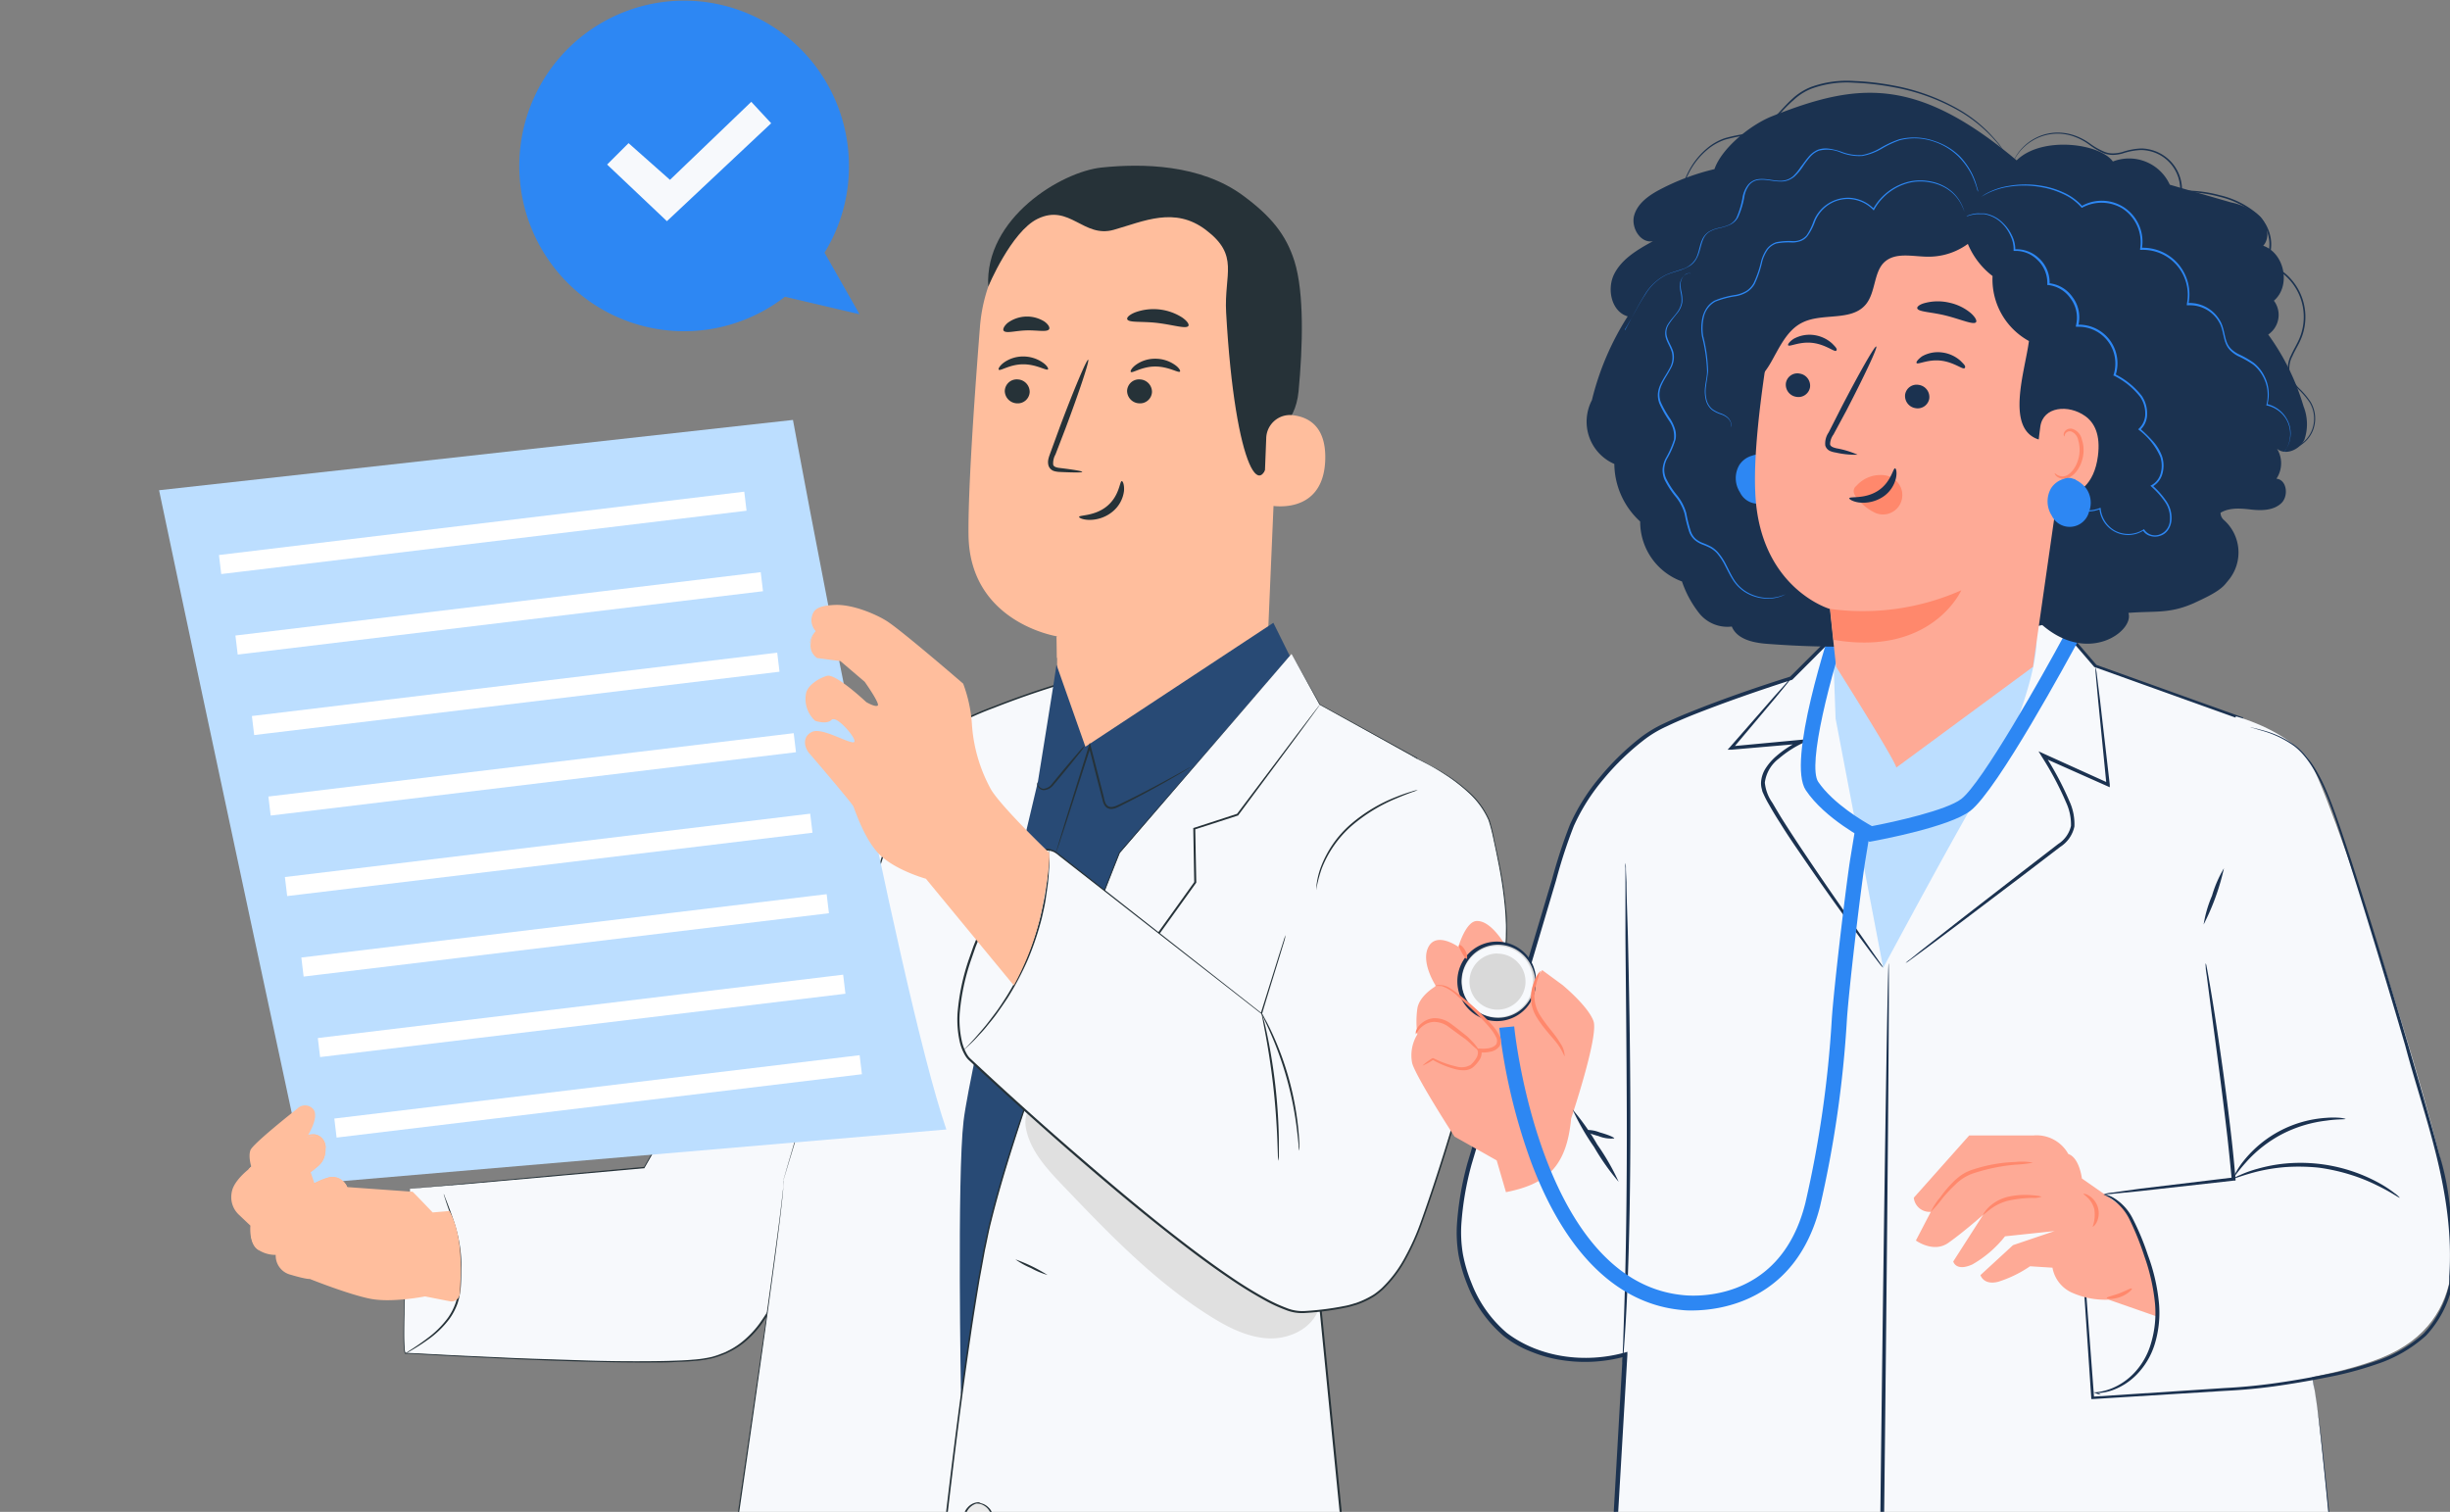 <svg width="175" height="108" fill="none" xmlns="http://www.w3.org/2000/svg">
  <rect width="100%" height="100%" fill="#808080" stroke="none"/>
  <g clip-path="url(#prefix__clip0)">
    <path
      d="M69.997 23.348a11.673 11.673 0 013.69-7.643 11.608 11.608 0 017.881-3.105h.601c6.495.367 9.813 6.105 9.267 12.6l-1.12 26.064-14.849 5.84.05-11.644s-6.247-.962-6.337-7.22c-.04-3.021.374-9.255.817-14.892z"
      fill="#FFBE9D" />
    <path d="M75.464 45.455s3.988.23 8.175-2.419c0 0-1.912 4.509-8.144 3.958l-.03-1.54z" fill="#FFBE9D" />
    <path
      d="M71.77 27.911a.9.9 0 00.864.901.85.85 0 00.915-.808.894.894 0 00-.86-.9.849.849 0 00-.834.479.857.857 0 00-.084.328zM71.342 26.41c.112.115.784-.386 1.745-.386.961 0 1.663.479 1.767.361.05-.052-.063-.274-.369-.485a2.454 2.454 0 00-1.414-.435c-.5 0-.986.159-1.39.452-.293.23-.394.44-.34.493zM80.507 27.911a.897.897 0 00.86.901.853.853 0 00.918-.808.894.894 0 00-.86-.9.849.849 0 00-.834.479.855.855 0 00-.084.328zM80.773 26.568c.11.115.784-.386 1.743-.386.958 0 1.663.482 1.767.362.052-.052-.06-.274-.369-.485a2.426 2.426 0 00-1.415-.433 2.325 2.325 0 00-1.387.452c-.295.227-.39.438-.339.49zM77.305 33.71c0-.055-.593-.157-1.557-.274-.246-.025-.478-.074-.52-.242a1.26 1.26 0 01.162-.728l.721-1.874c1-2.665 1.723-4.856 1.617-4.894-.107-.039-1.005 2.087-2.007 4.752l-.689 1.884c-.093.274-.251.598-.125.965a.61.61 0 00.404.358c.135.036.275.055.415.058.972.046 1.576.05 1.579-.006zM80.128 34.37c-.156 0-.156 1.035-1.044 1.777-.887.742-1.999.633-2.007.778 0 .066.249.202.716.213a2.588 2.588 0 001.674-.588c.456-.371.75-.906.82-1.49.03-.439-.086-.696-.16-.69zM80.516 22.8c.096.274 1.054.134 2.185.274 1.13.14 2.035.441 2.185.206.066-.113-.093-.36-.462-.611a3.815 3.815 0 00-3.323-.362c-.418.162-.626.367-.585.493zM71.689 23.625c.17.216.82 0 1.625-.023.806-.021 1.467.143 1.622-.084.066-.113-.038-.332-.333-.548a2.34 2.34 0 00-2.616.088c-.279.235-.372.47-.298.567z"
      fill="#263238" />
    <path
      d="M70.588 20.477s1.639-3.925 3.523-4.843c2.278-1.112 3.277 1.397 5.44.784 2.163-.614 4.348-1.682 6.574 0 2.436 1.84 1.3 3.136 1.456 5.913.633 11.26 2.69 14.44 3.26 9.135.064-.58 1.672-1.046 1.913-3.5.303-3.186.417-7.05-.295-9.313-.601-1.904-1.688-3.216-3.633-4.656-3.07-2.285-7.278-2.326-10.138-2.03-2.86.296-8.37 3.602-8.1 8.51z"
      fill="#263238" />
    <path
      d="M90.445 31.296a1.703 1.703 0 011.15-1.559 1.69 1.69 0 01.675-.084c1.163.11 2.458.77 2.39 3.182-.129 4.279-4.387 3.268-4.39 3.145-.002-.123.104-2.893.175-4.684z"
      fill="#FFBE9D" />
    <path
      d="M91.247 34.402c.019 0 .073.055.196.115a.746.746 0 00.547.028c.456-.151.854-.858.898-1.63a2.443 2.443 0 00-.175-1.074.857.857 0 00-.546-.589.382.382 0 00-.445.192c-.06.118-.036.203-.057.21-.022.01-.09-.073-.05-.248a.452.452 0 01.175-.274.546.546 0 01.415-.099 1.044 1.044 0 01.757.688c.17.376.245.787.221 1.2-.052.862-.516 1.643-1.139 1.815a.794.794 0 01-.677-.131c-.115-.101-.134-.197-.12-.203z"
      fill="#FFBE9D" />
    <path
      d="M29.288 84.916l16.728-1.51s10.887-19.23 12.402-21.72c1.516-2.49 5.916-8.028 7.503-8.343 1.586-.315-7.746 34.28-9.374 37.369-1.627 3.09-2.646 5.519-5.781 6.3-3.136.78-21.39-.351-21.792-.351-.401 0 .314-11.745.314-11.745z"
      fill="#F7F9FC" />
    <path
      d="M29.29 84.915s0 .118-.028.348c-.027.23-.036.572-.066 1.016-.052.896-.128 2.213-.21 3.914-.04.85-.085 1.797-.12 2.83-.017.517-.033 1.06-.041 1.621-.008.562-.02 1.145.03 1.753.007.079.022.157.044.233a.118.118 0 00.046.069.08.08 0 00.046 0H29.134l.464.024.948.055 1.988.107 4.323.208c1.516.063 3.105.126 4.76.17 1.656.043 3.379.082 5.165.065.445 0 .896 0 1.35-.027.453-.027.911-.03 1.365-.074a8.38 8.38 0 001.387-.2c.23-.06.454-.133.675-.219.112-.044.224-.085.333-.134l.322-.16a5.592 5.592 0 001.186-.82c.366-.33.696-.698.986-1.096a19.303 19.303 0 001.532-2.559l.699-1.347c.215-.468.404-.947.568-1.435.341-.976.655-1.967.967-2.975.62-2.01 1.22-4.076 1.816-6.182a460.69 460.69 0 003.493-13.096c.612-2.448 1.196-4.87 1.718-7.266.273-1.197.508-2.389.713-3.577a23.4 23.4 0 00.248-1.786 3.321 3.321 0 000-.915.387.387 0 00-.052-.123.17.17 0 00-.155-.08c-.08.015-.157.037-.233.066-.14.057-.274.128-.401.21-.492.33-.95.706-1.366 1.127-.42.408-.819.821-1.207 1.262-.775.86-1.5 1.748-2.185 2.64-.685.894-1.346 1.8-1.944 2.74-.153.23-.29.468-.424.706-.133.239-.273.474-.404.71l-.803 1.402L45.99 83.381l.038-.024-12.312 1.136-3.277.307-.847.082-.273.03.293-.019.854-.074 3.297-.274 12.29-1.095h-.017v-.022l11.007-19.236c.273-.466.532-.932.803-1.403.134-.235.273-.474.404-.71.131-.235.273-.476.423-.703a40.603 40.603 0 011.94-2.717 43.573 43.573 0 012.184-2.633c.385-.427.784-.849 1.202-1.254.41-.409.861-.776 1.344-1.096.121-.077.249-.143.382-.197.062-.024.126-.043.191-.057 0 0 .047.035.063.101.04.286.04.576 0 .863a22.02 22.02 0 01-.246 1.775 86.549 86.549 0 01-.713 3.56 254.5 254.5 0 01-1.72 7.262c-1.128 4.503-2.3 8.88-3.488 13.092a293.712 293.712 0 01-1.81 6.182 89.844 89.844 0 01-.965 2.97c-.16.482-.347.956-.56 1.418l-.699 1.345c-.44.886-.947 1.737-1.518 2.545-.283.39-.607.748-.964 1.07-.35.323-.74.6-1.161.822l-.317.16c-.106.046-.215.084-.325.128-.216.086-.438.16-.663.219-.45.102-.906.168-1.366.197-.456.044-.915.058-1.366.074-.45.017-.904.025-1.349.03-1.78.02-3.504 0-5.159-.057-1.655-.058-3.242-.102-4.758-.162l-4.323-.197-1.988-.104-.95-.05-.465-.021h-.158c0 .04 0 0 0 0v-.03a1.334 1.334 0 01-.038-.214c-.052-.597-.039-1.183-.036-1.745.003-.561.022-1.096.036-1.619.032-1.035.07-1.98.106-2.83a2163.874 2163.874 0 01.235-4.932c.035-.241.038-.359.038-.359z"
      fill="#263238" />
    <path
      d="M55.946 84.354c.334.392-5.541 39.492-5.541 39.492H65.92l11.25-53.149-1.718-21.759s-8.13 2.466-9.543 4.405c-1.412 1.94-9.963 31.011-9.963 31.011z"
      fill="#F7F9FC" />
    <path
      d="M55.946 84.354l3.447-11.367c1.111-3.612 2.458-8.003 4.096-13.007.413-1.25.847-2.537 1.32-3.854.24-.655.48-1.323.764-1.983a3.27 3.27 0 01.52-.926c.25-.261.532-.49.838-.685a23.68 23.68 0 014.066-1.964 62.844 62.844 0 014.48-1.572l-.08-.055c.52 6.626 1.093 13.97 1.71 21.762v-.02c-1.459 6.887-3.023 14.266-4.643 21.875l-6.623 31.274.066-.052-15.502-.003.06.069c1.775-11.89 3.209-21.759 4.17-28.659.48-3.45.844-6.16 1.068-8.009.224-1.849.306-2.837.248-2.834.017.241.005.484-.035.723-.05.476-.131 1.186-.248 2.109a791.318 791.318 0 01-1.093 8c-.98 6.897-2.433 16.763-4.22 28.651v.068h15.617v-.055l6.645-31.252 4.643-21.874v-.022l-1.726-21.759v-.077l-.071.022a65.91 65.91 0 00-4.485 1.578 23.73 23.73 0 00-4.096 1.983 4.611 4.611 0 00-.86.701 3.473 3.473 0 00-.547.959 54.796 54.796 0 00-.765 1.991c-.47 1.318-.904 2.608-1.313 3.86-1.64 5.007-2.975 9.4-4.075 13.016a884.75 884.75 0 00-2.513 8.406l-.65 2.218c-.07.25-.126.441-.164.57-.038.129-.049.194-.049.194z"
      fill="#263238" />
    <path
      d="M92.129 46.86l-1.175-2.37-13.426 8.85-2.064-5.853c0 .14-1.325 8.337-1.325 8.337s-4.842 20.291-5.312 24.25c-.47 3.957-.186 19.564-.186 19.564l.546-2.783s2.25-10.91 2.42-11.504c.17-.594 7.546-22.772 8.707-24.418 1.16-1.647 11.815-14.074 11.815-14.074z"
      fill="#284A75" />
    <path
      d="M92.254 46.715l2.018 3.63 6.923 3.834-7.1 37.08 3.239 32.595H65.925s2.698-27.61 4.752-36.273c2.054-8.663 9.286-26.637 9.286-26.637l12.29-14.23z"
      fill="#F7F9FC" />
    <path
      d="M92.254 46.715c-.202.235-4.51 5.204-12.329 14.193a484.17 484.17 0 00-4.511 11.778c-.8 2.191-1.626 4.508-2.437 6.93-.81 2.421-1.616 4.96-2.283 7.634-.166.668-.295 1.35-.448 2.035l-.38 2.081c-.237 1.403-.47 2.827-.677 4.276-.428 2.898-.819 5.886-1.199 8.951a853.727 853.727 0 00-2.133 19.228v.077h31.558v-.077a95899.754 95899.754 0 01-3.247-32.594v.016c3.004-15.832 5.462-28.727 7.068-37.086v-.025h-.022l-6.928-3.818-2.038-3.619c.063.118.64 1.162 2.002 3.638l6.915 3.834-.016-.035-7.123 37.075v.017c.975 9.86 2.065 20.852 3.228 32.594l.071-.076H65.918l.07.076a839.585 839.585 0 012.123-19.225c.376-3.065.767-6.05 1.193-8.948.208-1.45.44-2.873.672-4.276.13-.698.256-1.39.38-2.079.153-.68.273-1.37.445-2.03.663-2.665 1.472-5.204 2.272-7.622.8-2.419 1.639-4.733 2.425-6.933a425.245 425.245 0 014.493-11.778l12.263-14.212z"
      fill="#263238" />
    <path
      d="M73.866 78.44c.098.121 1.387-1.473 3.346-4.083 1.958-2.61 4.629-6.267 7.535-10.326l.688-.962.014-.019v-.022c-.025-1.328-.052-2.613-.074-3.835l-.05.066 3.098-1.002h.019v-.014l4.239-5.708 1.185-1.616.309-.427.076-.113c.016-.024.025-.038.022-.038-.003 0 0 0-.03.033l-.085.104-.325.419-1.212 1.591-4.27 5.662.034-.022-3.1 1.008-.05.016v.05c.022 1.224.044 2.511.069 3.834l.014-.044-.689.962a913.233 913.233 0 01-7.5 10.348c-1.944 2.63-3.192 4.229-3.263 4.139z"
      fill="#263238" />
    <path
      d="M94.126 93.686c-.58 1.32-2.139 2-3.575 1.917-1.437-.082-2.772-.75-3.996-1.509-4.048-2.506-7.374-5.993-10.673-9.441-1.123-1.178-2.294-2.45-2.6-4.049-.123-.649.03-1.495.666-1.665.393-.107.795.104 1.147.31a108.82 108.82 0 0119.282 14.297"
      fill="#E0E0E0" />
    <path
      d="M100.829 54.023s5.001 2.054 5.687 5.072c.762 3.355 1.728 7.689.546 10.611-1.183 2.923-4.643 16.46-6.478 19.817-1.836 3.358-3.193 3.884-7.511 4.21-4.318.326-23.892-18.124-23.892-18.124s-2.185-2.093.953-9.349c3.138-7.255 5.299-5.349 5.299-5.349l14.655 11.485s1.01-3.4 1.726-5.59"
      fill="#F7F9FC" />
    <path
      d="M91.815 66.806s-.044.12-.12.358c-.077.239-.189.6-.34 1.066-.294.945-.731 2.339-1.3 4.152l.047-.016-7.196-5.656-4.684-3.679-2.578-2.024-.167-.131a.766.766 0 00-.191-.118 1.286 1.286 0 00-.426-.12 1.845 1.845 0 00-.866.153 4.164 4.164 0 00-1.387 1.095 14.817 14.817 0 00-1.948 3.084l-.393.852-.197.436-.177.44-.358.888-.32.915a15.835 15.835 0 00-.819 3.876c-.043.683.01 1.369.156 2.038.076.341.204.67.38.972.045.077.096.15.153.22.057.067.12.13.188.188l.38.353a278.691 278.691 0 006.341 5.725c2.199 1.917 4.477 3.862 6.855 5.752 1.639 1.306 3.278 2.564 4.976 3.709a29.967 29.967 0 002.592 1.594c.44.24.897.45 1.366.627a3.16 3.16 0 001.483.236 20.55 20.55 0 002.911-.39c.24-.046.473-.128.708-.191a5.998 5.998 0 001.316-.63c.198-.137.387-.287.565-.45a8.826 8.826 0 001.699-2.262c.442-.808.817-1.65 1.123-2.52 2.458-6.847 3.924-13.248 5.779-18.428a9.176 9.176 0 00.273-2c.022-.328 0-.651 0-.972 0-.32-.022-.632-.055-.942a30.16 30.16 0 00-.513-3.462c-.11-.537-.22-1.053-.331-1.548a11.816 11.816 0 00-.347-1.424 5.876 5.876 0 00-1.515-2.049 11.78 11.78 0 00-1.639-1.232c-.494-.324-.937-.548-1.295-.748-.357-.2-.636-.318-.819-.4-.183-.082-.289-.12-.289-.12l.273.134c.188.087.464.222.819.41.355.19.792.433 1.284.76.571.366 1.111.78 1.614 1.237a5.85 5.85 0 011.496 2.024c.15.463.272.934.364 1.411.109.496.218 1.01.322 1.548.234 1.14.402 2.293.502 3.454.03.306.036.621.052.936.017.315 0 .641 0 .964a8.859 8.859 0 01-.273 1.978c-1.862 5.169-3.351 11.572-5.803 18.41-.305.864-.68 1.702-1.12 2.505a8.809 8.809 0 01-1.674 2.227 5.374 5.374 0 01-.547.438 6.263 6.263 0 01-1.278.616c-.23.064-.456.143-.694.19-.954.195-1.92.323-2.892.383a3.022 3.022 0 01-1.425-.227 10.893 10.893 0 01-1.352-.622 29.309 29.309 0 01-2.579-1.583c-1.685-1.145-3.329-2.402-4.967-3.703-2.376-1.896-4.643-3.835-6.85-5.752a257.494 257.494 0 01-6.342-5.717l-.38-.353a2.175 2.175 0 01-.177-.175 1.82 1.82 0 01-.142-.206 3.354 3.354 0 01-.363-.934 7.022 7.022 0 01-.153-1.997c.113-1.307.388-2.595.82-3.834l.316-.91.358-.884.177-.441.194-.428c.131-.273.273-.567.39-.849a14.673 14.673 0 011.926-3.06 4.07 4.07 0 011.341-1.065c.258-.114.539-.163.82-.145.135.014.267.051.39.11.12.064.232.142.333.233l2.584 2.018 4.692 3.67c2.906 2.266 5.345 4.172 7.221 5.638l.036.027v-.044c.546-1.816.983-3.213 1.272-4.158.142-.47.252-.822.325-1.07.074-.25.069-.381.069-.381z"
      fill="#263238" />
    <path
      d="M94.01 63.581c.09-.518.223-1.028.396-1.525a7.847 7.847 0 012.155-3.076c.967-.826 2.06-1.491 3.236-1.97.448-.191.82-.328 1.077-.424.136-.04.268-.093.396-.156a2.444 2.444 0 00-.413.104 11.76 11.76 0 00-1.092.38 11.209 11.209 0 00-3.278 1.959 7.638 7.638 0 00-2.168 3.147c-.129.368-.22.748-.273 1.134a3.02 3.02 0 00-.028.318.55.55 0 00-.008.11zM92.81 82.207a2.408 2.408 0 000-.411c0-.274-.028-.641-.071-1.11a21.393 21.393 0 00-1.95-7.053 15.009 15.009 0 00-.508-.989 2.232 2.232 0 00-.216-.35c.044.13.1.255.166.375.115.236.273.578.465 1.005a24.377 24.377 0 011.942 7.023c.057.463.095.841.117 1.096.005.14.023.278.055.413z"
      fill="#263238" />
    <path
      d="M91.323 82.927c.018-.14.027-.28.024-.422v-1.15a40.061 40.061 0 00-.855-7.546c-.1-.477-.19-.86-.273-1.123a2.242 2.242 0 00-.12-.406 2.8 2.8 0 00.068.42l.216 1.128c.178.953.396 2.279.563 3.75.166 1.47.248 2.81.29 3.78l.04 1.147c.002.142.017.283.047.422z"
      fill="#263238" />
    <path d="M69.64 107.398c.743-.186 1.497.726 1.18 1.427-.317.701-1.496.731-1.854.052-.358-.679.317-1.643 1.076-1.523"
      fill="#EBEBEB" />
    <path
      d="M70.042 107.343s-.022 0-.068-.019a.666.666 0 00-.2 0c-.247.037-.475.16-.641.348a1.159 1.159 0 00-.298 1.041.904.904 0 00.388.548 1.246 1.246 0 001.365-.036.89.89 0 00.358-.548 1.135 1.135 0 00-.366-1.016 1.046 1.046 0 00-.669-.296.612.612 0 00-.2.025c-.043 0-.065.019-.062.025.003.005.096-.014.26 0a1.097 1.097 0 01.91 1.229.763.763 0 01-.312.472 1.11 1.11 0 01-1.2.032.786.786 0 01-.338-.454 1.12 1.12 0 01.82-1.299c.158-.052.25-.024.253-.052zM72.528 89.964c.348.249.722.457 1.117.622.373.208.768.373 1.177.493-.72-.456-1.49-.83-2.294-1.115zM31.697 85.297a.437.437 0 00.03.134c.033.099.071.222.118.367.103.32.273.778.442 1.35.213.668.367 1.352.459 2.047.05.408.072.82.065 1.232 0 .433 0 .88-.032 1.331-.018.44-.094.876-.227 1.296-.135.39-.324.759-.563 1.095a6.933 6.933 0 01-1.477 1.463c-.475.362-.882.622-1.164.808a3.64 3.64 0 00-.428.296.571.571 0 00.122-.058l.336-.191c.29-.17.705-.42 1.194-.773a6.776 6.776 0 001.524-1.468 4.5 4.5 0 00.587-1.115c.138-.43.218-.879.238-1.33.027-.464.022-.91.03-1.343a8.835 8.835 0 00-.077-1.252 10.9 10.9 0 00-.491-2.057 31.098 31.098 0 00-.487-1.336l-.142-.362a.486.486 0 00-.057-.134zM75.427 60.91a.836.836 0 00.06-.144l.148-.428c.128-.389.308-.925.527-1.591.442-1.37 1.054-3.262 1.745-5.407h-.134c.129.504.273 1.033.402 1.57.163.64.327 1.265.483 1.87.038.151.08.302.117.452a.88.88 0 00.233.428.572.572 0 00.47.12c.149-.028.293-.077.428-.148a67.975 67.975 0 004.48-2.43l.474-.29a1.11 1.11 0 00.162-.11.843.843 0 00-.175.086l-.49.274c-.422.232-1.037.572-1.799.977-.762.406-1.68.88-2.707 1.37-.243.115-.546.222-.753.041-.208-.18-.219-.518-.306-.822-.156-.605-.314-1.23-.48-1.87-.137-.548-.274-1.066-.405-1.57l-.06-.238-.074.235-1.696 5.435c-.202.668-.369 1.213-.486 1.605-.052.178-.096.32-.126.432a.642.642 0 00-.038.154zM74.147 55.868s-.074.058-.052.203a.507.507 0 00.423.375.927.927 0 00.743-.392c.208-.235.42-.495.648-.77.453-.547.857-1.046 1.147-1.413.166-.19.314-.395.442-.613a3.813 3.813 0 00-.522.548c-.305.35-.723.84-1.177 1.388l-.636.773a.846.846 0 01-.631.378.45.45 0 01-.382-.274c-.036-.129.016-.197-.003-.203zM68.827 75.022a.755.755 0 00.123-.104l.341-.32c.148-.14.325-.312.519-.526.194-.214.426-.447.653-.731.226-.285.489-.587.737-.934.249-.348.508-.723.773-1.123a20.697 20.697 0 001.461-2.767c.403-.963.733-1.954.989-2.966.106-.471.213-.915.273-1.34.06-.424.123-.821.164-1.177.04-.356.057-.69.076-.978.02-.288.025-.548.022-.742-.003-.195 0-.346 0-.466a.705.705 0 000-.164.727.727 0 00-.019.164c0 .12 0 .274-.022.466-.022.191-.016.449-.046.736-.03.288-.041.614-.099.973-.057.358-.095.75-.18 1.167-.085.416-.177.862-.287 1.328a19.754 19.754 0 01-2.43 5.695c-.26.402-.503.786-.76 1.125-.256.34-.491.655-.72.937-.23.282-.446.523-.634.742-.189.22-.358.397-.497.548l-.323.337a.662.662 0 00-.114.12z"
      fill="#263238" />
    <path d="M56.64 29.998s7.465 40.555 10.956 50.686l-45.668 3.903S14.64 50.646 11.363 35.02l45.278-5.022z"
      fill="#BCDEFF" />
    <path
      d="M74.947 60.92s-3.411-3.263-4.16-4.523a11.144 11.144 0 01-1.365-4.683 10.137 10.137 0 00-.623-2.877s-4.435-3.834-5.476-4.483c-.663-.422-2.37-1.2-3.7-1.14-1.33.06-1.549.381-1.66.962a1.185 1.185 0 00.308.914s-.907 1.162.09 1.918l1.671.219 1.732 1.476s1.117 1.575.928 1.701c-.188.126-.819-.252-.819-.252s-2.185-2.06-2.805-1.873c-.62.186-1.365.676-1.494 1.243v.017a2.09 2.09 0 00.593 1.895l.06.06s.833.293 1.183-.08c.35-.372 2.032 1.614 1.535 1.614-.498 0-2.245-1.063-2.931-.75-.686.312-.623 1.063-.186 1.561s2.99 3.498 3.116 3.75c.126.252.82 2.498 1.991 3.56 1.172 1.063 3.201 1.625 3.201 1.625l6.282 7.623a19.348 19.348 0 002.01-5.479c.634-3.111.519-3.999.519-3.999z"
      fill="#FFBE9D" />
    <path
      d="M57.865 45.955c.014 0 .03-.126.125-.331.127-.29.36-.52.65-.644.21-.057.426-.08.642-.068.255-.002.51.011.762.038.578.059 1.141.215 1.666.463.518.264.996.6 1.42.997.355.32.693.659 1.014 1.014l.65.72c.075.093.16.18.25.257a1.562 1.562 0 00-.207-.293c-.142-.18-.35-.44-.617-.75a12.27 12.27 0 00-1.002-1.044 5.982 5.982 0 00-1.448-1.03 5.059 5.059 0 00-1.712-.465 6.876 6.876 0 00-.776-.025 2.023 2.023 0 00-.682.099 1.226 1.226 0 00-.662.715 1.274 1.274 0 00-.07.26.303.303 0 00-.003.087zM58.326 50.546c-.036.014.134.362.524.603.222.166.498.241.773.21 0-.043-.341-.103-.7-.33-.357-.228-.554-.507-.597-.483zM29.46 85.132c-.172-.217 1.444 1.479 1.444 1.479l1.207-.102c.866 1.663.877 3.72.735 5.9a.597.597 0 01-.707.548l-1.78-.348s-2.358.472-3.9.17c-1.544-.301-4.33-1.416-4.33-1.416s-.213.041-1.365-.301a1.404 1.404 0 01-1.07-1.419 2.25 2.25 0 01-1.285-.386c-.644-.43-.524-1.704-.524-1.704l-.82-.778a1.714 1.714 0 01-.546-1.304c.004-.106.016-.213.036-.317.156-.901 1.404-1.783 1.404-1.783s-.243-.732-.071-1.206c.172-.473 3.343-2.963 3.343-2.963a.771.771 0 011.114 0c.546.548-.426 2.024-.426 2.024 1.338-.348 1.407.567 1.286 1.252a1.392 1.392 0 01-.658.953l-.382.227.311.923s.855-.548 1.366-.468a1.338 1.338 0 01.961.687l4.657.332z"
      fill="#FFBE9D" />
    <path
      d="M23.245 82.083a.572.572 0 000-.274.968.968 0 00-.385-.627.848.848 0 00-.503-.15 1.633 1.633 0 00-.578.126c-.383.167-.762.377-1.183.583-.72.347-1.415.743-2.081 1.183-.254.173-.45.326-.582.433a1.124 1.124 0 00-.194.183c.014.02.314-.21.82-.53.505-.321 1.256-.724 2.089-1.14.415-.206.82-.428 1.169-.59a1.033 1.033 0 01.975-.016c.19.13.328.325.387.548.052.175.055.271.066.271zM19.886 89.303s.03-.052.115-.126c.116-.113.238-.22.366-.32.33-.274.819-.635 1.45-1.068a23.98 23.98 0 012.272-1.397 1.367 1.367 0 00.768-1.37 1.164 1.164 0 00-.465-.737 1.09 1.09 0 00-.87-.186 4.548 4.548 0 00-.82.304c-.257.118-.511.236-.757.36-.491.243-.958.498-1.39.76-.431.264-.833.526-1.199.787l-.524.38a3.794 3.794 0 00-.473.376 1.73 1.73 0 00-.333.443c-.073.153-.11.321-.104.49.002.266.054.528.153.773.064.156.157.298.273.42.04.043.087.079.14.103 0 0-.05-.035-.118-.123-.1-.127-.178-.27-.232-.422a2.093 2.093 0 01-.126-.748.983.983 0 01.104-.449c.085-.155.194-.295.323-.416.147-.13.304-.25.47-.356l.526-.376a20.927 20.927 0 012.58-1.52c.247-.12.498-.238.755-.35.253-.123.518-.222.79-.296a1 1 0 011.171.805c.032.254-.025.51-.161.726a1.438 1.438 0 01-.546.499c-.784.43-1.54.907-2.265 1.43-.62.443-1.106.821-1.428 1.095a3.943 3.943 0 00-.352.345.369.369 0 00-.074.104c-.016.047-.022.058-.019.06zM23.14 90.818c.075-.044.145-.096.207-.156.129-.107.312-.274.546-.477.27-.245.526-.505.768-.778.072-.082.139-.169.2-.26a1.1 1.1 0 00.13-.331 1.478 1.478 0 00-.03-.745.978.978 0 00-.882-.734.897.897 0 00-.486.11 1.78 1.78 0 00-.371.29l-.59.621c-.38.395-.727.742-1.01 1.047-.285.304-.503.547-.65.734a1.466 1.466 0 00-.211.29 2.03 2.03 0 00.251-.255c.159-.167.39-.408.683-.701l1.03-1.022.595-.616a1 1 0 01.751-.356.834.834 0 01.754.619c.067.217.08.448.035.671a.924.924 0 01-.112.293c-.057.088-.12.17-.183.25-.273.314-.524.575-.737.791l-.508.504a1.03 1.03 0 00-.18.21zM23.913 86.742a.793.793 0 00.183.145c.174.116.357.218.546.307a4.65 4.65 0 002.03.427c.385-.009.767-.065 1.139-.167a4.354 4.354 0 001.4-.69c.118-.09.18-.145.175-.153-.005-.009-.273.178-.75.402a4.897 4.897 0 01-.861.315 5.09 5.09 0 01-1.106.15 5.038 5.038 0 01-1.988-.377c-.495-.2-.768-.38-.768-.359z"
      fill="#FFBE9D" />
    <path
      d="M21.552 89.605c0 .014.093-.055.12-.205a1.515 1.515 0 00-.035-.562 1.201 1.201 0 00-.345-.698c-.035.019.118.326.205.731.042.17.068.343.077.518 0 .128-.039.205-.022.216zM18.13 86.998c.013 0 .027-.102.098-.274.107-.236.254-.452.434-.638a5.81 5.81 0 01.88-.754 9.06 9.06 0 011.198-.764c.445-.24.882-.46 1.254-.707.334-.212.64-.466.912-.755a1.49 1.49 0 00.322-.735.87.87 0 00.017-.29c-.032.089-.056.18-.071.274a1.543 1.543 0 01-.345.68c-.274.27-.578.508-.906.709-.369.235-.8.452-1.251.693a9.81 9.81 0 00-.645.378c-.204.131-.387.273-.565.405-.32.232-.612.498-.874.794a2.017 2.017 0 00-.412.685c-.023.07-.039.141-.047.214-.005.057-.005.085 0 .085z"
      fill="#FFBE9D" />
    <path
      d="M23.245 82.083a.572.572 0 000-.274.968.968 0 00-.385-.627.848.848 0 00-.503-.15 1.633 1.633 0 00-.578.126c-.383.167-.762.377-1.183.583-.72.347-1.415.743-2.081 1.183-.254.173-.45.326-.582.433a1.124 1.124 0 00-.194.183c.014.02.314-.21.82-.53.505-.321 1.256-.724 2.089-1.14.415-.206.82-.428 1.169-.59a1.033 1.033 0 01.975-.016c.19.13.328.325.387.548.052.175.055.271.066.271zM19.886 89.303s.03-.052.115-.126c.116-.113.238-.22.366-.32.33-.274.819-.635 1.45-1.068a23.98 23.98 0 012.272-1.397 1.367 1.367 0 00.768-1.37 1.164 1.164 0 00-.465-.737 1.09 1.09 0 00-.87-.186 4.548 4.548 0 00-.82.304c-.257.118-.511.236-.757.36-.491.243-.958.498-1.39.76-.431.264-.833.526-1.199.787l-.524.38a3.794 3.794 0 00-.473.376 1.73 1.73 0 00-.333.443c-.073.153-.11.321-.104.49.002.266.054.528.153.773.064.156.157.298.273.42.04.043.087.079.14.103 0 0-.05-.035-.118-.123-.1-.127-.178-.27-.232-.422a2.093 2.093 0 01-.126-.748.983.983 0 01.104-.449c.085-.155.194-.295.323-.416.147-.13.304-.25.47-.356l.526-.376a20.927 20.927 0 012.58-1.52c.247-.12.498-.238.755-.35.253-.123.518-.222.79-.296a1 1 0 011.171.805c.032.254-.025.51-.161.726a1.438 1.438 0 01-.546.499c-.784.43-1.54.907-2.265 1.43-.62.443-1.106.821-1.428 1.095a3.943 3.943 0 00-.352.345.369.369 0 00-.074.104c-.016.047-.022.058-.019.06zM23.14 90.818c.075-.044.145-.096.207-.156.129-.107.312-.274.546-.477.27-.245.526-.505.768-.778.072-.082.139-.169.2-.26a1.1 1.1 0 00.13-.331 1.478 1.478 0 00-.03-.745.978.978 0 00-.882-.734.897.897 0 00-.486.11 1.78 1.78 0 00-.371.29l-.59.621c-.38.395-.727.742-1.01 1.047-.285.304-.503.547-.65.734a1.466 1.466 0 00-.211.29 2.03 2.03 0 00.251-.255c.159-.167.39-.408.683-.701l1.03-1.022.595-.616a1 1 0 01.751-.356.834.834 0 01.754.619c.067.217.08.448.035.671a.924.924 0 01-.112.293c-.057.088-.12.17-.183.25-.273.314-.524.575-.737.791l-.508.504a1.03 1.03 0 00-.18.21z"
      fill="#FFBE9D" />
    <path
      d="M21.552 89.605c0 .014.093-.055.12-.205a1.515 1.515 0 00-.035-.562 1.201 1.201 0 00-.345-.698c-.035.019.118.326.205.731.042.17.068.343.077.518 0 .128-.039.205-.022.216zM18.13 86.998c.013 0 .027-.102.098-.274.107-.236.254-.452.434-.638a5.81 5.81 0 01.88-.754 9.06 9.06 0 011.198-.764c.445-.24.882-.46 1.254-.707.334-.212.64-.466.912-.755a1.49 1.49 0 00.322-.735.87.87 0 00.017-.29c-.032.089-.056.18-.071.274a1.543 1.543 0 01-.345.68c-.274.27-.578.508-.906.709-.369.235-.8.452-1.251.693a9.81 9.81 0 00-.645.378c-.204.131-.387.273-.565.405-.32.232-.612.498-.874.794a2.017 2.017 0 00-.412.685c-.023.07-.039.141-.047.214-.005.057-.005.085 0 .085z"
      fill="#FFBE9D" />
    <path fill="#fff"
      d="M53.162 35.123L15.64 39.648l.163 1.36 37.522-4.525zM54.338 40.874l-37.522 4.525.163 1.36L54.5 42.234zM55.516 46.624l-37.523 4.525.163 1.36 37.523-4.525zM56.693 52.375L19.171 56.9l.163 1.36 37.522-4.525zM57.871 58.126L20.35 62.651l.163 1.36 37.522-4.525zM59.047 63.876l-37.522 4.525.163 1.36 37.522-4.525zM60.225 69.627l-37.523 4.525.163 1.36 37.523-4.525zM61.402 75.378L23.88 79.903l.163 1.36 37.522-4.525z" />
    <path
      d="M61.396 22.447l-2.502-4.399a11.701 11.701 0 001.745-6.162 11.83 11.83 0 00-2.538-7.355 11.77 11.77 0 00-6.55-4.173c-2.59-.609-5.31-.32-7.716.82a11.79 11.79 0 00-5.531 5.459 11.84 11.84 0 00-.944 7.724 11.814 11.814 0 004.054 6.636 11.752 11.752 0 0014.651.201l5.331 1.25z"
      fill="#2D87F3" />
    <path
      d="M43.365 11.755l1.532-1.529 2.958 2.621 5.807-5.574 1.422 1.532-7.447 6.995-4.272-4.046zM165.34 99.351c-.972-5.424-5.22-48.027-5.22-48.027l-10.44-3.745-4.488-5.227-12.991 1.825-4.27 4.28s-8.193 2.572-10.258 4.033c0 0-4.467 3.033-5.93 7.815-1.12 3.665-6.484 21.757-6.484 21.757s-1.463 4.413-.982 7.398c.277 1.701 1.441 5.082 4.237 6.57a10.391 10.391 0 007.536.754l-2.807 48.263s.24 4.862 13.108 6.954c12.868 2.091 43.403-4.146 43.403-4.146s-3.443-43.101-4.414-48.504z"
      fill="#F7F9FC" />
    <path
      d="M165.339 99.354s.208 1.145.464 3.344c.256 2.198.593 5.451.988 9.629.795 8.377 1.857 20.499 3.09 35.477v.091h-.086a300.527 300.527 0 01-12.9 2.274c-4.526.695-9.27 1.337-14.223 1.797-4.953.46-10.141.808-15.441.204a35.885 35.885 0 01-7.888-1.878 15.824 15.824 0 01-3.694-1.904 8.446 8.446 0 01-1.558-1.434 4.07 4.07 0 01-.961-1.937c.838-14.406 1.745-30.08 2.669-46.337.037-.647.074-1.289.112-1.92l.181.139a10.814 10.814 0 01-4.531.262 9.378 9.378 0 01-2.183-.6 7.536 7.536 0 01-1.969-1.117 9.15 9.15 0 01-2.584-3.633 11.24 11.24 0 01-.64-2.14 9.699 9.699 0 01-.117-2.225c.103-1.463.352-2.913.741-4.327.417-1.391.828-2.777 1.233-4.157.822-2.75 1.633-5.47 2.434-8.163.801-2.693 1.596-5.355 2.386-7.987a37.314 37.314 0 011.275-3.9 14.398 14.398 0 012.167-3.429 18.626 18.626 0 012.866-2.787 8.984 8.984 0 011.708-1.027 31.309 31.309 0 011.794-.781c2.412-.974 4.803-1.792 7.226-2.562l-.053.032 4.27-4.253.032-.032h.037l12.991-1.82h.059l.042.049 4.489 5.216-.048-.032 10.434 3.744h.059v.065c1.473 14.85 2.711 26.865 3.608 35.162.443 4.15.811 7.371 1.067 9.549.139 1.07.235 1.925.32 2.482.086.556.118.845.118.845s-.214-1.14-.497-3.317a543.17 543.17 0 01-1.126-9.549c-.928-8.297-2.199-20.328-3.698-35.151l.064.085-10.44-3.744h-.027l-4.494-5.227.102.038-12.986 1.84.07-.032-4.27 4.28c-2.386.77-4.804 1.604-7.205 2.557-.598.246-1.196.497-1.778.78a8.058 8.058 0 00-1.659 1.001 18.263 18.263 0 00-2.829 2.744 14.239 14.239 0 00-2.135 3.37 36.804 36.804 0 00-1.265 3.873c-.779 2.629-1.571 5.291-2.375 7.987l-2.434 8.169c-.405 1.373-.815 2.753-1.227 4.14a21.786 21.786 0 00-.732 4.28 9.407 9.407 0 00.113 2.14c.136.715.345 1.414.624 2.086a8.842 8.842 0 002.508 3.53c2.327 1.771 5.583 2.194 8.423 1.408l.192-.054v.198a162170.78 162170.78 0 00-2.813 48.258c.138.66.447 1.273.897 1.776.443.525.948.993 1.505 1.396a15.932 15.932 0 003.64 1.872 35.737 35.737 0 007.824 1.867c5.273.605 10.45.23 15.387-.187 4.937-.417 9.687-1.07 14.213-1.781 4.526-.712 8.828-1.45 12.89-2.252l-.08.107c-1.207-14.979-2.237-27.106-3-35.484a546.226 546.226 0 00-.934-9.629c-.128-1.102-.208-1.941-.299-2.503-.09-.562-.133-.85-.133-.85z"
      fill="#1B3250" />
    <path
      d="M158.3 59.392l-.101 12.165 1.366 12.651-10.835 1.22.753 14.4s13.941-.149 20.618-2.83c6.677-2.68 5.075-9.334 4.606-12.303-.79-4.938-8.406-28.951-9.954-30.652-1.863-2.055-5.055-2.873-5.055-2.873l-1.398 8.222z"
      fill="#F7F9FC" />
    <path
      d="M144.222 42.365a5.203 5.203 0 011.212 4.012c-.241 2.557-2.061 7.393-3.155 8.854-1.094 1.46-7.765 13.908-7.765 13.908l-3.4-17.803-.214-5.825 1.303-1.31 12.019-1.836z"
      fill="#BCDEFF" />
    <path
      d="M136.115 68.793c.105-.055.205-.12.299-.193l.811-.593c.732-.535 1.74-1.295 2.973-2.22l4.382-3.317 2.583-1.974a2.298 2.298 0 001.009-1.455 3.897 3.897 0 00-.347-1.787 22.391 22.391 0 00-1.788-3.354l-.16.193 4.633 2.06.187.085v-.204c-.289-2.503-.534-4.595-.705-6.098-.091-.706-.16-1.279-.213-1.701a3.799 3.799 0 00-.102-.6c-.004.203.005.404.027.605.037.428.091 1 .155 1.712.149 1.503.357 3.6.603 6.11l.165-.118-4.633-2.098-.384-.176.224.37a22.622 22.622 0 011.756 3.31c.238.518.353 1.084.337 1.653-.124.53-.449.992-.908 1.284l-2.567 1.98-4.35 3.37-2.919 2.29-.785.63a1.451 1.451 0 00-.283.236zM134.514 69.127a1.786 1.786 0 00-.17-.278l-.534-.76-1.937-2.787c-.817-1.176-1.788-2.573-2.845-4.145a104.436 104.436 0 01-1.628-2.482c-.278-.434-.534-.878-.806-1.338a2.987 2.987 0 01-.534-1.428 2.542 2.542 0 01.998-1.717 7.702 7.702 0 011.687-1.102l.64-.316-.709.07-5.017.47.09.182 3.075-3.654.837-1.021c.1-.12.193-.244.278-.375a2.15 2.15 0 00-.331.332l-.881.979-3.143 3.595-.182.203h.273l5.027-.433-.064-.246a7.643 7.643 0 00-1.756 1.134c-.28.24-.526.517-.731.824a2.094 2.094 0 00-.363 1.07c-.005.145.011.291.048.433l.053.214.086.192c.113.25.24.492.379.728.261.465.534.915.816 1.348.534.872 1.111 1.696 1.644 2.477a183.522 183.522 0 002.898 4.119c.838 1.16 1.527 2.091 2.007 2.733l.561.733c.068.092.146.174.234.246zM133.935 152.421c.075 0 .352-18.724.619-41.796s.422-41.8.347-41.8c-.075 0-.352 18.722-.619 41.795-.267 23.072-.422 41.795-.347 41.801zM171.413 85.559a2.024 2.024 0 00-.374-.326 8.52 8.52 0 00-1.131-.739 11.67 11.67 0 00-6.688-1.375 11.01 11.01 0 00-1.974.375 8.04 8.04 0 00-1.265.455 1.746 1.746 0 00-.438.235c0 .048.662-.24 1.751-.508.64-.151 1.292-.253 1.948-.305.8-.054 1.604-.04 2.401.043.799.11 1.586.288 2.354.535.625.199 1.234.448 1.82.743 1.004.482 1.564.91 1.596.867zM167.543 79.929s-.128-.048-.368-.075a6.025 6.025 0 00-1.03 0 8.23 8.23 0 00-5.871 3.055 5.6 5.6 0 00-.572.85c-.117.214-.17.337-.154.348.016.01.309-.439.875-1.07a9.068 9.068 0 012.594-2.027 9.24 9.24 0 013.154-.958c.838-.123 1.372-.075 1.372-.123z"
      fill="#1B3250" />
    <path
      d="M150.191 85.316c.238.007.475-.006.71-.037l1.959-.193 6.698-.749h.123v-.128c-.085-.963-.181-1.99-.304-3.044-.39-3.43-.844-6.521-1.19-8.752a136.164 136.164 0 00-.438-2.642c-.053-.29-.096-.535-.134-.717a1 1 0 00-.064-.246.92.92 0 000 .256c0 .193.048.434.086.723.085.668.203 1.562.347 2.674.299 2.242.72 5.35 1.115 8.757.118 1.07.219 2.076.31 3.039l.117-.145-6.666.803-1.948.273a4.45 4.45 0 00-.721.128z"
      fill="#1B3250" />
    <path
      d="M160.728 51.935c.069.032.14.057.214.075l.629.188a7.318 7.318 0 012.258 1.07c.881.647 1.601 1.818 2.22 3.241.619 1.423 1.132 3.135 1.74 5.002a624.438 624.438 0 014.019 13.203c1.318 5.001 3.555 10.426 3.138 16.476v.535a7.391 7.391 0 01-1.825 3.536 9.678 9.678 0 01-3.373 1.958c-1.208.42-2.446.748-3.704.979a55.342 55.342 0 01-3.645.626 40.751 40.751 0 01-3.512.331l-3.347.22-6.068.396.107.09-.785-10.394c-.096-1.22-.171-2.14-.224-2.83-.032-.31-.054-.534-.07-.732a1.543 1.543 0 00-.032-.252 2.637 2.637 0 000 .252c0 .182 0 .422.038.738.037.663.096 1.605.176 2.83.16 2.471.4 6.023.694 10.405v.064h.096l6.058-.375 3.346-.208a41.013 41.013 0 003.533-.321 64.79 64.79 0 003.667-.62 25.444 25.444 0 003.736-.985 9.805 9.805 0 003.474-2.022 7.659 7.659 0 001.901-3.67v-.535c.042-2.99-.086-5.98-.94-8.704-.731-2.733-1.5-5.349-2.231-7.847a538.391 538.391 0 00-4.077-13.197c-.62-1.862-1.164-3.558-1.783-5.002-.619-1.445-1.382-2.61-2.3-3.263a7.026 7.026 0 00-2.301-1.043 9.922 9.922 0 00-.635-.161 1.845 1.845 0 00-.192-.053z"
      fill="#1B3250" />
    <path
      d="M151.953 86.487c-.16-.16-3.245-2.3-3.245-2.3s-.176-1.488-.971-1.75a2.591 2.591 0 00-2.482-1.327h-4.596l-3.96 4.451a1.13 1.13 0 001.217 1.006l-1.067 2.049s1.249.915 2.305.176c1.057-.738 2.498-2.011 2.498-2.011l-2.135 3.333s.182.743 1.361.214a8.012 8.012 0 002.338-2.012l3.539-.374-2.968 1.006-2.327 2.14s.214.743 1.27.475a8.528 8.528 0 002.274-1.107l1.601.102a2.425 2.425 0 001.318 1.749c.844.39 1.768.573 2.696.535l3.48 1.214c.016-2.065-1.079-5.167-2.146-7.57z"
      fill="#FEAA96" />
    <path
      d="M137.916 86.57c.299-.298.573-.618.822-.958.287-.347.595-.676.923-.984.38-.387.85-.673 1.367-.835.952-.309 1.937-.508 2.935-.594a8.955 8.955 0 001.249-.144 4.23 4.23 0 00-1.26-.048 10.702 10.702 0 00-3.015.535c-.287.087-.56.215-.811.38a4.446 4.446 0 00-.635.534c-.33.332-.631.69-.902 1.07a4.564 4.564 0 00-.673 1.043zM141.65 86.782c.038 0 .209-.166.534-.412.414-.31.892-.526 1.398-.63a8.909 8.909 0 011.564-.167c.226.018.452-.01.667-.08 0-.037-.25-.08-.661-.112a5.551 5.551 0 00-1.628.09 3.038 3.038 0 00-1.463.755c-.304.3-.411.535-.411.556zM149.473 87.636c.027 0 .165-.08.288-.32a1.481 1.481 0 00-.533-1.894c-.23-.145-.401-.16-.411-.129-.011.032.576.337.773 1.07.069.428.029.866-.117 1.273zM152.274 92.046c-.048-.059-.411.16-.891.342-.48.182-.902.252-.897.332.006.08.465.123.993-.08.528-.204.849-.54.795-.594z"
      fill="#FF886C" />
    <path
      d="M150.251 85.344s.24.08.619.326c.523.36.945.848 1.228 1.418.417.854.774 1.737 1.067 2.642.393 1.093.649 2.23.764 3.386a7.572 7.572 0 01-.289 2.852 5.153 5.153 0 01-1.227 2.14 4.593 4.593 0 01-1.569 1.07c-.369.15-.757.245-1.153.283h-.166l.15.053c.121.059.251.097.384.113a1.596 1.596 0 00-.352-.182v.07a3.46 3.46 0 001.206-.215 4.567 4.567 0 001.671-1.07 5.359 5.359 0 001.318-2.187c.295-.955.4-1.958.309-2.953a13.5 13.5 0 00-.795-3.445 17.974 17.974 0 00-1.121-2.675 3.608 3.608 0 00-1.339-1.412 2.048 2.048 0 00-.491-.209c-.15-.01-.214-.016-.214-.005zM158.854 62.024a8.421 8.421 0 00-.854 1.964 8.595 8.595 0 00-.598 2.054 16.837 16.837 0 001.452-4.018zM115.905 97.382a2.01 2.01 0 010-.364c0-.267.011-.615.032-1.043.032-.936.075-2.236.123-3.825.091-3.21.155-7.698.139-12.63-.016-4.932-.07-9.378-.096-12.64v-3.831-1.038a1.7 1.7 0 010-.364c.024.12.035.242.032.364 0 .262.026.61.042 1.038 0 .936.059 2.236.102 3.83.074 3.21.165 7.698.176 12.636.01 4.937-.08 9.41-.219 12.64a119.563 119.563 0 01-.294 4.863c.002.123-.011.245-.037.364zM115.303 81.324a2.357 2.357 0 01-1.116-.165c-.592-.161-1.067-.354-1.035-.428a2.37 2.37 0 011.11.16c.592.166 1.062.358 1.041.433z"
      fill="#1B3250" />
    <path
      d="M107.788 67.99s-1.115-2.225-2.295-2.199c-.79 0-1.324 1.846-1.324 1.846s-1.547-1.108-2.134 0c-.588 1.107.533 2.803.533 2.803s-1.179.663-1.329 1.605a6.71 6.71 0 000 1.845 2.86 2.86 0 00-.368 2.065c.299 1.033 3.021 5.237 3.021 5.237l3.015 1.702.662 2.268c2.882-.567 4.334-1.792 4.654-5.254 0 0 1.975-5.884 1.601-6.954-.373-1.07-2.209-2.584-2.209-2.584l-1.457-1.07c-.36.424-.566.958-.582 1.514 0 .888-.171.824-.171.824l-1.617-3.648z"
      fill="#FEAA96" />
    <path
      d="M109.69 70.096a2.723 2.723 0 01-3.256 2.67 2.724 2.724 0 01-2.136-2.145 2.732 2.732 0 011.158-2.8 2.72 2.72 0 014.234 2.275z"
      fill="#D9D9D9" />
    <path
      d="M109.687 70.097c-.027 0 0-.246-.133-.653a2.754 2.754 0 00-.993-1.439 2.6 2.6 0 00-3.775.72 2.613 2.613 0 002.446 3.972 2.599 2.599 0 001.329-.508c.479-.36.829-.864.998-1.44.112-.411.107-.652.134-.652.026 0 0 .059 0 .177.003.169-.015.338-.054.502a2.704 2.704 0 01-.982 1.568 2.799 2.799 0 01-2.669.438 2.834 2.834 0 01-1.334-.99 2.844 2.844 0 01.836-4.139 2.826 2.826 0 013.178.213c.5.393.848.95.982 1.573.039.165.057.334.053.503 0 .096-.005.155-.016.155z"
      fill="#1B3250" />
    <path
      d="M106.963 72.66a2.534 2.534 0 01-2.342-1.57 2.549 2.549 0 01.549-2.77 2.537 2.537 0 012.763-.55 2.54 2.54 0 01.823 4.145 2.535 2.535 0 01-1.793.744zm0-4.548a1.998 1.998 0 00-1.849 1.239 2.008 2.008 0 001.458 2.735 2 2 0 001.802-3.38 1.998 1.998 0 00-1.411-.583v-.01z"
      fill="#F7F9FC" />
    <path
      d="M120.835 93.613a5.737 5.737 0 01-.806-.043c-4.568-.466-8.262-4.13-10.674-10.587a42.152 42.152 0 01-2.263-9.56l1.067-.101c0 .182 1.874 18.15 12.004 19.189.299.037 6.938.84 8.79-6.57a78.795 78.795 0 001.889-13.138c.139-2.097.924-8.816 1.297-11.314l.369-2.247 1.067.171-.368 2.242c-.374 2.471-1.153 9.142-1.286 11.207a80.105 80.105 0 01-1.922 13.336c-1.724 6.751-7.12 7.415-9.164 7.415z"
      fill="#2D87F3" />
    <path
      d="M102.466 70.44s.176-.102.534-.064c.21.03.41.107.587.224.227.147.446.306.656.476.558.435 1.093.9 1.602 1.391.303.285.59.587.859.904.146.177.273.37.379.573a.8.8 0 01.037.775 1.037 1.037 0 01-.704.418c-.246.05-.498.062-.747.037l.138-.193a.927.927 0 01-.154.765 2.335 2.335 0 01-.454.509 1.009 1.009 0 01-.641.198 2.245 2.245 0 01-.581-.07 6.333 6.333 0 01-1.66-.685h.074c-.247.17-.512.314-.789.428a4.33 4.33 0 01.715-.535H102.386a7.007 7.007 0 001.633.594 1.31 1.31 0 001.02-.112c.153-.13.284-.284.389-.455a.754.754 0 00.134-.508l-.07-.204h.209c.405.027.96 0 1.184-.326a.558.558 0 00-.048-.535 2.667 2.667 0 00-.347-.535 9.474 9.474 0 00-.827-.898 26.342 26.342 0 00-1.521-1.423 3.045 3.045 0 00-1.142-.744 3.102 3.102 0 00-.534-.005zM111.763 75.447c-.043 0-.144-.359-.502-.85-.357-.493-.966-1.07-1.489-1.916a2.772 2.772 0 01-.422-1.316c-.009-.38.055-.757.187-1.113.091-.33.257-.634.486-.888.037 0-.133.364-.299.947a3.275 3.275 0 00-.117 1.038c.037.423.176.83.405 1.188.486.775 1.105 1.396 1.415 1.952.206.277.324.612.336.958z"
      fill="#FF886C" />
    <path
      d="M105.657 75.041c-.027.033-.294-.165-.667-.534-.096-.086-.203-.182-.32-.279l-.39-.278-.886-.652a1.774 1.774 0 00-.971-.3 1.423 1.423 0 00-.78.284 1.597 1.597 0 00-.501.61s-.038-.086 0-.236c.071-.21.201-.396.373-.535.247-.22.557-.355.886-.385.404-.016.803.098 1.137.326.336.236.624.471.897.685l.384.305c.112.107.213.214.304.31.206.203.385.431.534.68zM104.757 68.493c-.074 0-.197-.187-.336-.439-.139-.251-.251-.465-.192-.535s.277.102.432.385c.155.284.166.568.096.589z"
      fill="#FF886C" />
    <path
      d="M115.621 84.427a16.798 16.798 0 01-1.761-2.493 16.862 16.862 0 01-1.532-2.674 16.648 16.648 0 011.761 2.498c.592.84 1.105 1.734 1.532 2.67z"
      fill="#1B3250" />
    <path
      d="M133.539 60.132l-.16-.086c-.123-.059-3.026-1.557-4.392-3.595-1.367-2.038 1.601-11.057 2.199-12.839l1.008.348c-1.441 4.22-3.117 10.699-2.321 11.892 1.067 1.562 3.234 2.83 3.837 3.162 1.601-.3 5.337-1.135 6.378-1.937 1.484-1.129 5.828-8.853 7.376-11.731l.939.508c-.581 1.07-5.737 10.597-7.669 12.074-1.5 1.144-6.458 2.07-7.019 2.171l-.176.033z"
      fill="#2D87F3" />
    <path
      d="M144.061 11.44c1.804-1.75 5.951-1.193 6.858.097a3.196 3.196 0 014.067 1.658l4.366 1.262a4.601 4.601 0 012.071 1c.534.536.758 1.52.235 2.098 1.537.535 1.996 2.878.763 3.926a1.682 1.682 0 01.315 1.296 1.698 1.698 0 01-.72 1.122 16.845 16.845 0 012.524 5.13c.299.752.324 1.586.069 2.354-.325.733-1.345 1.188-1.964.674.199.323.3.697.292 1.076-.007.38-.123.749-.334 1.064.747.07.891 1.241.341 1.755-.549.513-1.387.534-2.135.449-.747-.086-1.553-.16-2.199.23a.687.687 0 00.214.492 3.102 3.102 0 01.411 4.253l-.267.326c-.475.589-1.601 1.07-2.279 1.391-1.751.77-2.749.535-4.659.69.437 1.257-2.813 3.745-6.154.867a67.717 67.717 0 01-19.508 1.353c-1.035-.064-2.273-.289-2.668-1.246a2.578 2.578 0 01-2.317-.936 7.6 7.6 0 01-1.243-2.285 4.535 4.535 0 01-2.984-4.28 5.632 5.632 0 01-1.846-4.113 3.287 3.287 0 01-1.971-3.263c.033-.453.159-.893.369-1.295a19.77 19.77 0 012.557-5.986c-1.169-.337-1.516-1.968-.95-3.054.566-1.086 1.686-1.728 2.754-2.317-.902.177-1.601-.99-1.334-1.872.266-.883 1.115-1.45 1.937-1.872a16.556 16.556 0 013.789-1.402c.534-1.54 2.642-3.21 4.153-3.793 6.09-2.412 10.274-2.846 17.442 3.173"
      fill="#1B3250" />
    <path
      d="M126.741 33.234a2.133 2.133 0 00-.8-.636h.064c-.059 0-.118-.032-.176-.048a.866.866 0 00-.673 0c-.38.103-.709.343-.923.674a1.861 1.861 0 00.048 1.942 1.424 1.424 0 002.668-.257 1.78 1.78 0 00-.208-1.675z"
      fill="#2D87F3" />
    <path
      d="M126.868 21.643c.736-4.044 4.024-8.725 8.005-7.816l12.276 4.708a2.4 2.4 0 011.442.977c.342.496.486 1.101.405 1.698l-3.784 26.426-9.762 7.195c-.08-.535-4.297-7.195-4.297-7.195-.219-1.968-.443-4.146-.443-4.135 0 .01-5.091-1.482-5.337-8.404-.149-3.44.678-8.976 1.495-13.454z"
      fill="#FEAA96" />
    <path
      d="M127.564 27.367a.877.877 0 00.731.979.841.841 0 00.993-.68.878.878 0 00-.737-.978.83.83 0 00-.987.68zM127.727 24.666c.096.128.811-.284 1.745-.171.934.112 1.564.668 1.681.561.118-.107-.032-.262-.304-.535a2.426 2.426 0 00-1.329-.593 2.34 2.34 0 00-1.404.278c-.314.209-.437.406-.389.46zM136.081 28.177a.88.88 0 00.736.979.84.84 0 00.988-.68.878.878 0 00-.737-.979.832.832 0 00-.987.68zM136.902 25.935c.091.128.812-.284 1.746-.171.934.112 1.563.663 1.681.535.117-.129-.032-.263-.304-.535a2.428 2.428 0 00-1.329-.589 2.295 2.295 0 00-1.404.278c-.315.23-.443.423-.39.482zM132.684 32.483a6.39 6.39 0 00-1.489-.455c-.235-.053-.454-.128-.475-.294.008-.25.092-.49.24-.69l.923-1.712c1.287-2.482 2.253-4.531 2.135-4.58-.117-.047-1.227 1.916-2.514 4.393-.309.615-.608 1.198-.891 1.754a1.393 1.393 0 00-.235.926.608.608 0 00.352.396c.127.052.26.088.395.107.511.117 1.035.17 1.559.155z"
      fill="#1B3250" />
    <path
      d="M130.727 43.499c3.185.432 6.427-.03 9.366-1.332 0 0-2.097 4.745-9.132 3.536l-.234-2.204zM132.58 34.728a2.309 2.309 0 012.017-.781 1.491 1.491 0 011.148.818 1.394 1.394 0 01-.244 1.556 1.385 1.385 0 01-1.539.322c-.5-.232-.938-.58-1.276-1.017a1.123 1.123 0 01-.256-.385.477.477 0 01.096-.47"
      fill="#FF886C" />
    <path
      d="M135.362 33.458c-.15-.027-.273.99-1.228 1.604-.955.616-2.023.375-2.044.535 0 .06.219.225.672.295a2.573 2.573 0 001.703-.38c.486-.309.831-.797.961-1.359.09-.428.005-.695-.064-.695zM136.947 22.021c.059.268 1.009.257 2.093.535 1.083.278 1.932.669 2.103.46.08-.101-.049-.363-.374-.652a3.557 3.557 0 00-1.516-.739 3.615 3.615 0 00-1.681 0c-.427.097-.651.273-.625.396zM128.438 21.477c.139.235.812.091 1.602.171.789.08 1.414.316 1.601.107.08-.096 0-.326-.262-.535a2.308 2.308 0 00-2.556-.22c-.326.156-.443.365-.385.477z"
      fill="#1B3250" />
    <path
      d="M123.575 24.692a4.696 4.696 0 011.339-2.851c.471-.351.921-.728 1.351-1.129.838-.952.832-2.359 1.249-3.557a5.161 5.161 0 013.437-3.21c1.307-.364 2.748-.192 3.992-.743.918-.407 1.655-1.172 2.594-1.525 1.836-.68 3.827.385 5.428 1.509.235 1.358-.689 2.45-1.601 3.498a4.76 4.76 0 01-3.635 1.653c-1.067 0-2.29-.342-3.096.358-.805.701-.64 2.172-1.355 3.044-1.02 1.241-3.08.589-4.521 1.295-1.115.535-1.654 1.792-2.274 2.873-.619 1.08-1.633 2.14-2.86 2.016a13.75 13.75 0 01-.048-3.23z"
      fill="#1B3250" />
    <path
      d="M140.137 15.422a24.06 24.06 0 018.988 2.295 4.417 4.417 0 012.134 1.717c.324.754.428 1.585.299 2.397-.213 2.551-1.473 5.6-2.615 7.89l-3.32 1.674c-2.407-.76-.971-4.916-.699-7.034a5.02 5.02 0 01-2.599-4.643 5.58 5.58 0 01-2.188-4.296z"
      fill="#1B3250" />
    <path
      d="M145.736 30.479c.202-1.45 2.012-1.605 3.202-.76.656.466 1.115 1.322.913 2.862-.534 4.12-4.553 2.729-4.542 2.61.01-.117.186-3.01.427-4.712z"
      fill="#FEAA96" />
    <path
      d="M146.772 33.798s.064.059.176.128a.739.739 0 00.533.086c.459-.107.913-.749 1.03-1.487a2.449 2.449 0 00-.064-1.07.846.846 0 00-.469-.62.374.374 0 00-.449.139c-.069.112-.053.198-.074.198-.022 0-.08-.08-.027-.247a.48.48 0 01.398-.303.53.53 0 01.21.015 1.014 1.014 0 01.662.738c.13.38.163.786.096 1.182-.133.824-.656 1.546-1.275 1.637a.777.777 0 01-.641-.193c-.112-.101-.122-.198-.106-.203z"
      fill="#FF886C" />
    <path
      d="M149.012 34.886a2.173 2.173 0 00-.801-.631h.064a1.065 1.065 0 00-.176-.048.862.862 0 00-.672 0c-.38.103-.709.343-.924.674a1.876 1.876 0 00.043 1.937 1.424 1.424 0 002.668-.252 1.787 1.787 0 00-.202-1.68z"
      fill="#2D87F3" />
    <path
      d="M147.105 35.568a.579.579 0 000 .059.903.903 0 00.048.16.96.96 0 00.443.466c.312.164.656.26 1.008.283.221.022.442.022.662 0 .254-.018.504-.074.742-.165l-.048-.032a2.066 2.066 0 001.148 1.673 2.053 2.053 0 002.022-.127h-.069a.861.861 0 00.534.4c.219.068.453.068.672 0 .229-.064.43-.203.571-.395.143-.197.233-.427.262-.669a2.11 2.11 0 00-.352-1.412 6.01 6.01 0 00-1.009-1.14v.097a1.509 1.509 0 00.726-.942c.11-.404.098-.832-.032-1.23a3.275 3.275 0 00-.646-1.07c-.285-.318-.59-.618-.913-.899v.091a1.54 1.54 0 00.491-1.166 2.23 2.23 0 00-.373-1.262 5.514 5.514 0 00-1.911-1.557l.032.075a2.768 2.768 0 00-.42-2.521 2.748 2.748 0 00-2.307-1.09l.058.075a2.393 2.393 0 00-.411-2.055 2.336 2.336 0 00-1.681-.984l.048.054a2.352 2.352 0 00-.8-1.873 2.317 2.317 0 00-1.692-.604l.042.048a2.239 2.239 0 00-.256-1.07 2.911 2.911 0 00-.598-.83 2.376 2.376 0 00-1.366-.71h-.155a1.281 1.281 0 00-.144 0 1.994 1.994 0 00-.261 0 2.724 2.724 0 00-.406.08l-.235.08-.08.032h.086l.234-.07c.132-.032.266-.055.401-.069.087-.005.174-.005.261 0h.294c.51.085.977.337 1.329.717.221.231.402.5.534.792.169.33.252.698.24 1.07v.048h.042a2.174 2.174 0 011.602.588 2.26 2.26 0 01.763 1.797v.049h.053a2.233 2.233 0 011.601.952 2.277 2.277 0 01.39 1.952v.08h.085a2.618 2.618 0 012.698 2.198c.069.42.035.85-.098 1.253v.048h.048a5.41 5.41 0 011.862 1.52c.237.35.362.764.358 1.187a1.457 1.457 0 01-.454 1.07l-.053.043.053.048a4.909 4.909 0 011.532 1.931c.121.374.13.776.027 1.155a1.356 1.356 0 01-.662.862l-.075.037.059.059c.377.329.711.704.993 1.118.268.391.387.866.336 1.337a1.11 1.11 0 01-.747.98.916.916 0 01-1.068-.343l-.027-.048-.042.027a2.012 2.012 0 01-2.092.048 2.04 2.04 0 01-.961-1.52v-.069h-.043a2.38 2.38 0 01-.72.166 3.804 3.804 0 01-.651 0 2.617 2.617 0 01-.993-.268.963.963 0 01-.449-.444 1.224 1.224 0 01-.09-.17zM163.139 32.294c.068-.07.127-.15.176-.235.143-.248.237-.52.278-.803a2.092 2.092 0 00-.246-1.326 2.196 2.196 0 00-1.425-1.07l.032.048a2.817 2.817 0 00-.224-2.065 2.76 2.76 0 00-.742-.92 6.58 6.58 0 00-1.067-.615 2.195 2.195 0 01-.534-.364 1.346 1.346 0 01-.342-.535c-.154-.407-.176-.883-.379-1.327a2.51 2.51 0 00-2.423-1.434l.07.076a3.337 3.337 0 00-.707-2.847 3.321 3.321 0 00-2.683-1.176l.065.075a2.925 2.925 0 00-1.185-2.905 2.909 2.909 0 00-3.128-.145h.064a3.995 3.995 0 00-1.377-.99 6.057 6.057 0 00-1.457-.449 6.866 6.866 0 00-2.455 0 4.919 4.919 0 00-1.5.498 2.508 2.508 0 00-.352.22l-.118.08s.166-.108.486-.273c.472-.23.976-.387 1.495-.466a6.918 6.918 0 012.428.038c.494.089.975.242 1.43.454.512.221.969.552 1.34.969l.027.032h.037a2.888 2.888 0 012.872.053 2.875 2.875 0 011.27 2.883v.075h.074a3.2 3.2 0 013.235 2.426c.119.474.128.97.027 1.448v.085h.08a2.4 2.4 0 012.305 1.359c.192.417.219.888.379 1.321.078.217.204.412.369.573.159.15.338.279.533.38.372.168.73.369 1.068.599.3.24.545.54.72.882a2.75 2.75 0 01.23 2v.044h.042a2.133 2.133 0 011.388 1.01c.221.39.311.84.256 1.285-.034.28-.121.55-.256.797-.117.155-.181.23-.176.235zM123.602 30.534a.391.391 0 00.043-.337.898.898 0 00-.219-.364 1.413 1.413 0 00-.491-.294 2.297 2.297 0 01-.625-.316 1.275 1.275 0 01-.416-.695 2.47 2.47 0 01-.032-.958c.037-.337.117-.695.144-1.07a11.23 11.23 0 00-.347-2.487 3.436 3.436 0 01.043-1.359 1.67 1.67 0 01.832-1.113 6.368 6.368 0 011.484-.385c.269-.052.527-.15.763-.289.24-.152.437-.364.571-.615a7.894 7.894 0 00.534-1.605c.077-.269.194-.525.347-.76.155-.23.382-.403.646-.492.38-.072.767-.095 1.153-.07.2-.002.398-.039.587-.106a1.07 1.07 0 00.486-.353 4.06 4.06 0 00.533-1.022 2.554 2.554 0 011.44-1.457c.32-.125.662-.183 1.005-.17a2.55 2.55 0 011.708.766l.048.053.037-.064a3.939 3.939 0 012.605-1.942c.458-.09.929-.09 1.387 0 .391.067.767.203 1.11.402.483.282.874.698 1.127 1.198.066.13.125.264.176.401l.037.107v.037-.037l-.032-.112a2.65 2.65 0 00-.165-.412A2.88 2.88 0 00139 13.378a3.305 3.305 0 00-1.132-.423 3.724 3.724 0 00-1.414 0 4.02 4.02 0 00-2.669 1.98h.086a2.669 2.669 0 00-1.778-.808 2.662 2.662 0 00-2.561 1.696c-.12.35-.285.683-.491.99a1.208 1.208 0 01-.983.411 4.714 4.714 0 00-1.184.08c-.29.097-.541.284-.716.536a2.88 2.88 0 00-.357.797 7.867 7.867 0 01-.534 1.572 1.57 1.57 0 01-.534.578 2.48 2.48 0 01-.725.273 6.359 6.359 0 00-1.511.401c-.23.119-.428.291-.576.503a2.105 2.105 0 00-.31.68c-.105.461-.118.94-.037 1.406.209.805.328 1.63.357 2.461 0 .38-.096.738-.133 1.07-.048.326-.034.658.043.979.067.284.224.54.448.727.199.137.416.243.646.316.177.057.34.15.48.273a.8.8 0 01.219.342.542.542 0 01-.032.316z"
      fill="#2D87F3" />
    <path
      d="M116.061 23.541l.048-.075.128-.22.491-.866c.213-.374.459-.845.8-1.353a3.658 3.658 0 011.489-1.386c.347-.155.742-.246 1.143-.39.205-.075.402-.172.587-.289.194-.138.351-.322.459-.535.224-.412.267-.899.453-1.332.089-.22.244-.407.443-.535.212-.123.443-.21.683-.257.256-.054.506-.131.748-.23.254-.11.467-.296.608-.535a5.962 5.962 0 00.47-1.578c.058-.266.17-.518.331-.738a1.019 1.019 0 01.699-.37c.534-.074 1.121.156 1.734.108.305-.034.592-.161.822-.364.213-.203.403-.429.566-.674.154-.237.324-.464.507-.68.17-.21.391-.373.641-.475a2.406 2.406 0 011.558.123 3.57 3.57 0 001.559.251 4.275 4.275 0 001.409-.535 6.996 6.996 0 011.259-.588 4.217 4.217 0 012.455.101 4.526 4.526 0 011.746 1.07c.367.373.676.798.918 1.263.145.296.266.604.363.92.032.101.058.187.074.246l.032.085v-.085c0-.054-.037-.15-.069-.252a5.202 5.202 0 00-.342-.936 5.121 5.121 0 00-.907-1.289 4.666 4.666 0 00-1.799-1.07 4.359 4.359 0 00-2.513-.118 7.298 7.298 0 00-1.287.589c-.421.26-.886.441-1.371.535a3.572 3.572 0 01-1.506-.252 4.788 4.788 0 00-.795-.197 1.683 1.683 0 00-.843.069 1.775 1.775 0 00-.694.535c-.192.22-.347.46-.534.69a3.808 3.808 0 01-.533.653 1.341 1.341 0 01-.758.331c-.566.054-1.137-.181-1.735-.107a1.147 1.147 0 00-.763.434 2.039 2.039 0 00-.352.786 6.31 6.31 0 01-.454 1.546c-.123.216-.309.39-.534.498a3.78 3.78 0 01-.726.219 2.316 2.316 0 00-.72.278c-.214.145-.382.35-.48.588-.193.455-.23.937-.443 1.327a1.7 1.7 0 01-.993.76c-.39.139-.785.235-1.142.401a3.696 3.696 0 00-1.511 1.423c-.336.535-.576.995-.784 1.37-.208.374-.358.674-.47.877-.048.096-.091.17-.117.23-.027.059-.075.005-.048.005z"
      fill="#2D87F3" />
    <path
      d="M120.769 19.533h-.075a.405.405 0 00-.224.032.887.887 0 00-.464.701c-.017.21-.003.42.042.626.054.237.072.48.054.722-.05.274-.169.53-.347.744-.176.24-.401.465-.587.754a1.2 1.2 0 00-.177 1.032c.107.364.342.674.438 1.07.081.387.013.79-.192 1.129-.192.364-.448.717-.635 1.123a1.87 1.87 0 00-.182.664c-.012.236.024.473.107.695.196.432.43.845.699 1.236.277.39.399.868.342 1.343-.149.474-.352.93-.603 1.358a2.127 2.127 0 00-.208.75c-.012.258.036.516.138.754.221.441.491.856.806 1.235.293.36.509.778.635 1.225.082.446.195.886.337 1.316.084.205.214.388.379.535.167.14.356.25.56.327.192.07.379.152.56.246.168.096.321.217.454.358.242.284.447.6.609.936.17.321.32.637.501.92.315.528.793.937 1.361 1.167.422.175.878.253 1.335.23a2.75 2.75 0 00.843-.182c.092-.036.181-.08.267-.129a3.156 3.156 0 01-1.11.262 3.046 3.046 0 01-1.308-.246 2.748 2.748 0 01-1.313-1.145c-.171-.283-.32-.599-.486-.925a4.368 4.368 0 00-.624-.958 2.098 2.098 0 00-.475-.385 5.432 5.432 0 00-.571-.256 1.747 1.747 0 01-.534-.305 1.336 1.336 0 01-.347-.535 9.774 9.774 0 01-.325-1.306 3.52 3.52 0 00-.657-1.267 6.05 6.05 0 01-.785-1.21 1.506 1.506 0 01-.128-.7c.019-.245.086-.483.198-.7.258-.438.462-.905.608-1.392a1.603 1.603 0 00-.048-.76 3.217 3.217 0 00-.309-.668c-.268-.383-.5-.79-.694-1.214a1.606 1.606 0 01-.102-.648c.02-.215.078-.425.171-.62.176-.396.433-.744.625-1.124.221-.36.292-.792.197-1.203-.112-.396-.347-.706-.448-1.07a1.066 1.066 0 01.165-.958c.176-.278.395-.535.571-.754a1.61 1.61 0 00.353-.781c.015-.25-.007-.5-.064-.744a2.234 2.234 0 01-.054-.61.873.873 0 01.427-.685.625.625 0 01.294-.01z"
      fill="#2D87F3" />
    <path
      d="M163.05 32.147c.108.012.217.012.325 0 .318-.038.623-.144.897-.31.446-.26.786-.669.961-1.155a2.32 2.32 0 00-.193-1.974 5.456 5.456 0 00-.763-.915 2.74 2.74 0 01-.699-1.038c-.109-.442-.05-.91.165-1.31.187-.434.465-.846.652-1.327a4.08 4.08 0 00-.147-3.285 4.064 4.064 0 00-2.522-2.102l.032.096c.209-.255.355-.555.427-.877a2.67 2.67 0 000-.985 2.937 2.937 0 00-.347-.941 3.625 3.625 0 00-.646-.781 6.395 6.395 0 00-2.636-1.3 9.506 9.506 0 00-2.765-.326l.064.064a2.948 2.948 0 00-1.468-2.675 2.986 2.986 0 00-1.419-.401 4.84 4.84 0 00-1.383.257 2.69 2.69 0 01-.646.096 1.598 1.598 0 01-.613-.112 4.975 4.975 0 01-1.068-.61 4.275 4.275 0 00-1.008-.535 3.665 3.665 0 00-1.036-.22 3.435 3.435 0 00-1.745.343 3.55 3.55 0 00-1.068.797 3.371 3.371 0 00-.485.68 1.81 1.81 0 00-.123.262s.043-.091.139-.252a3.552 3.552 0 011.564-1.434 3.453 3.453 0 012.722-.096c.351.134.683.314.987.535.329.253.687.465 1.067.631.208.08.429.12.651.118.228-.005.453-.037.673-.096a4.64 4.64 0 011.356-.252c.481.01.953.141 1.371.38a2.827 2.827 0 011.404 2.563v.064h.064a9.626 9.626 0 012.727.326c.949.22 1.833.658 2.584 1.279.243.217.453.47.624.748.162.278.274.582.331.9.059.308.059.626 0 .935a1.917 1.917 0 01-.4.824l-.059.075.091.027a3.947 3.947 0 012.861 3.62 3.955 3.955 0 01-.262 1.612c-.182.465-.454.882-.646 1.321-.223.424-.28.916-.16 1.38.158.407.407.773.726 1.07.282.271.536.57.758.893a2.256 2.256 0 01.203 1.91 2.185 2.185 0 01-.924 1.14 2.26 2.26 0 01-.875.326c-.208.037-.32.032-.32.037zM119.52 16.587v-.08l.037-.23c.037-.21.085-.509.149-.889.064-.38.16-.85.305-1.385.154-.606.38-1.191.672-1.744a5.285 5.285 0 011.452-1.712c.335-.25.708-.445 1.105-.578.432-.118.87-.21 1.313-.278a3.725 3.725 0 001.339-.481 5.724 5.724 0 001.132-.969c.347-.363.683-.748 1.067-1.07a4.035 4.035 0 011.324-.845 7.41 7.41 0 013.031-.417c.961.039 1.917.15 2.861.332 1.602.291 3.144.848 4.563 1.647a10.327 10.327 0 012.557 2.055c.128.144.245.272.341.39l.23.3.144.187.048.059-.037-.064-.134-.193-.218-.316-.337-.395a10.006 10.006 0 00-2.546-2.097 14.75 14.75 0 00-4.59-1.69 19.42 19.42 0 00-2.882-.338 7.514 7.514 0 00-3.079.423c-.495.195-.95.482-1.34.845-.39.353-.726.738-1.067 1.102a5.758 5.758 0 01-1.1.952 3.566 3.566 0 01-1.307.47c-.445.07-.885.164-1.319.284a3.922 3.922 0 00-1.137.6 5.378 5.378 0 00-1.467 1.749 7.838 7.838 0 00-.667 1.77c-.119.46-.213.927-.283 1.397-.064.385-.102.684-.128.888v.235c0 .059-.032.086-.032.086z"
      fill="#1B3250" />
  </g>
  <defs>
    <clipPath id="prefix__clip0">
      <path fill="#fff" d="M0 0h175v108H0z" />
    </clipPath>
  </defs>
</svg>